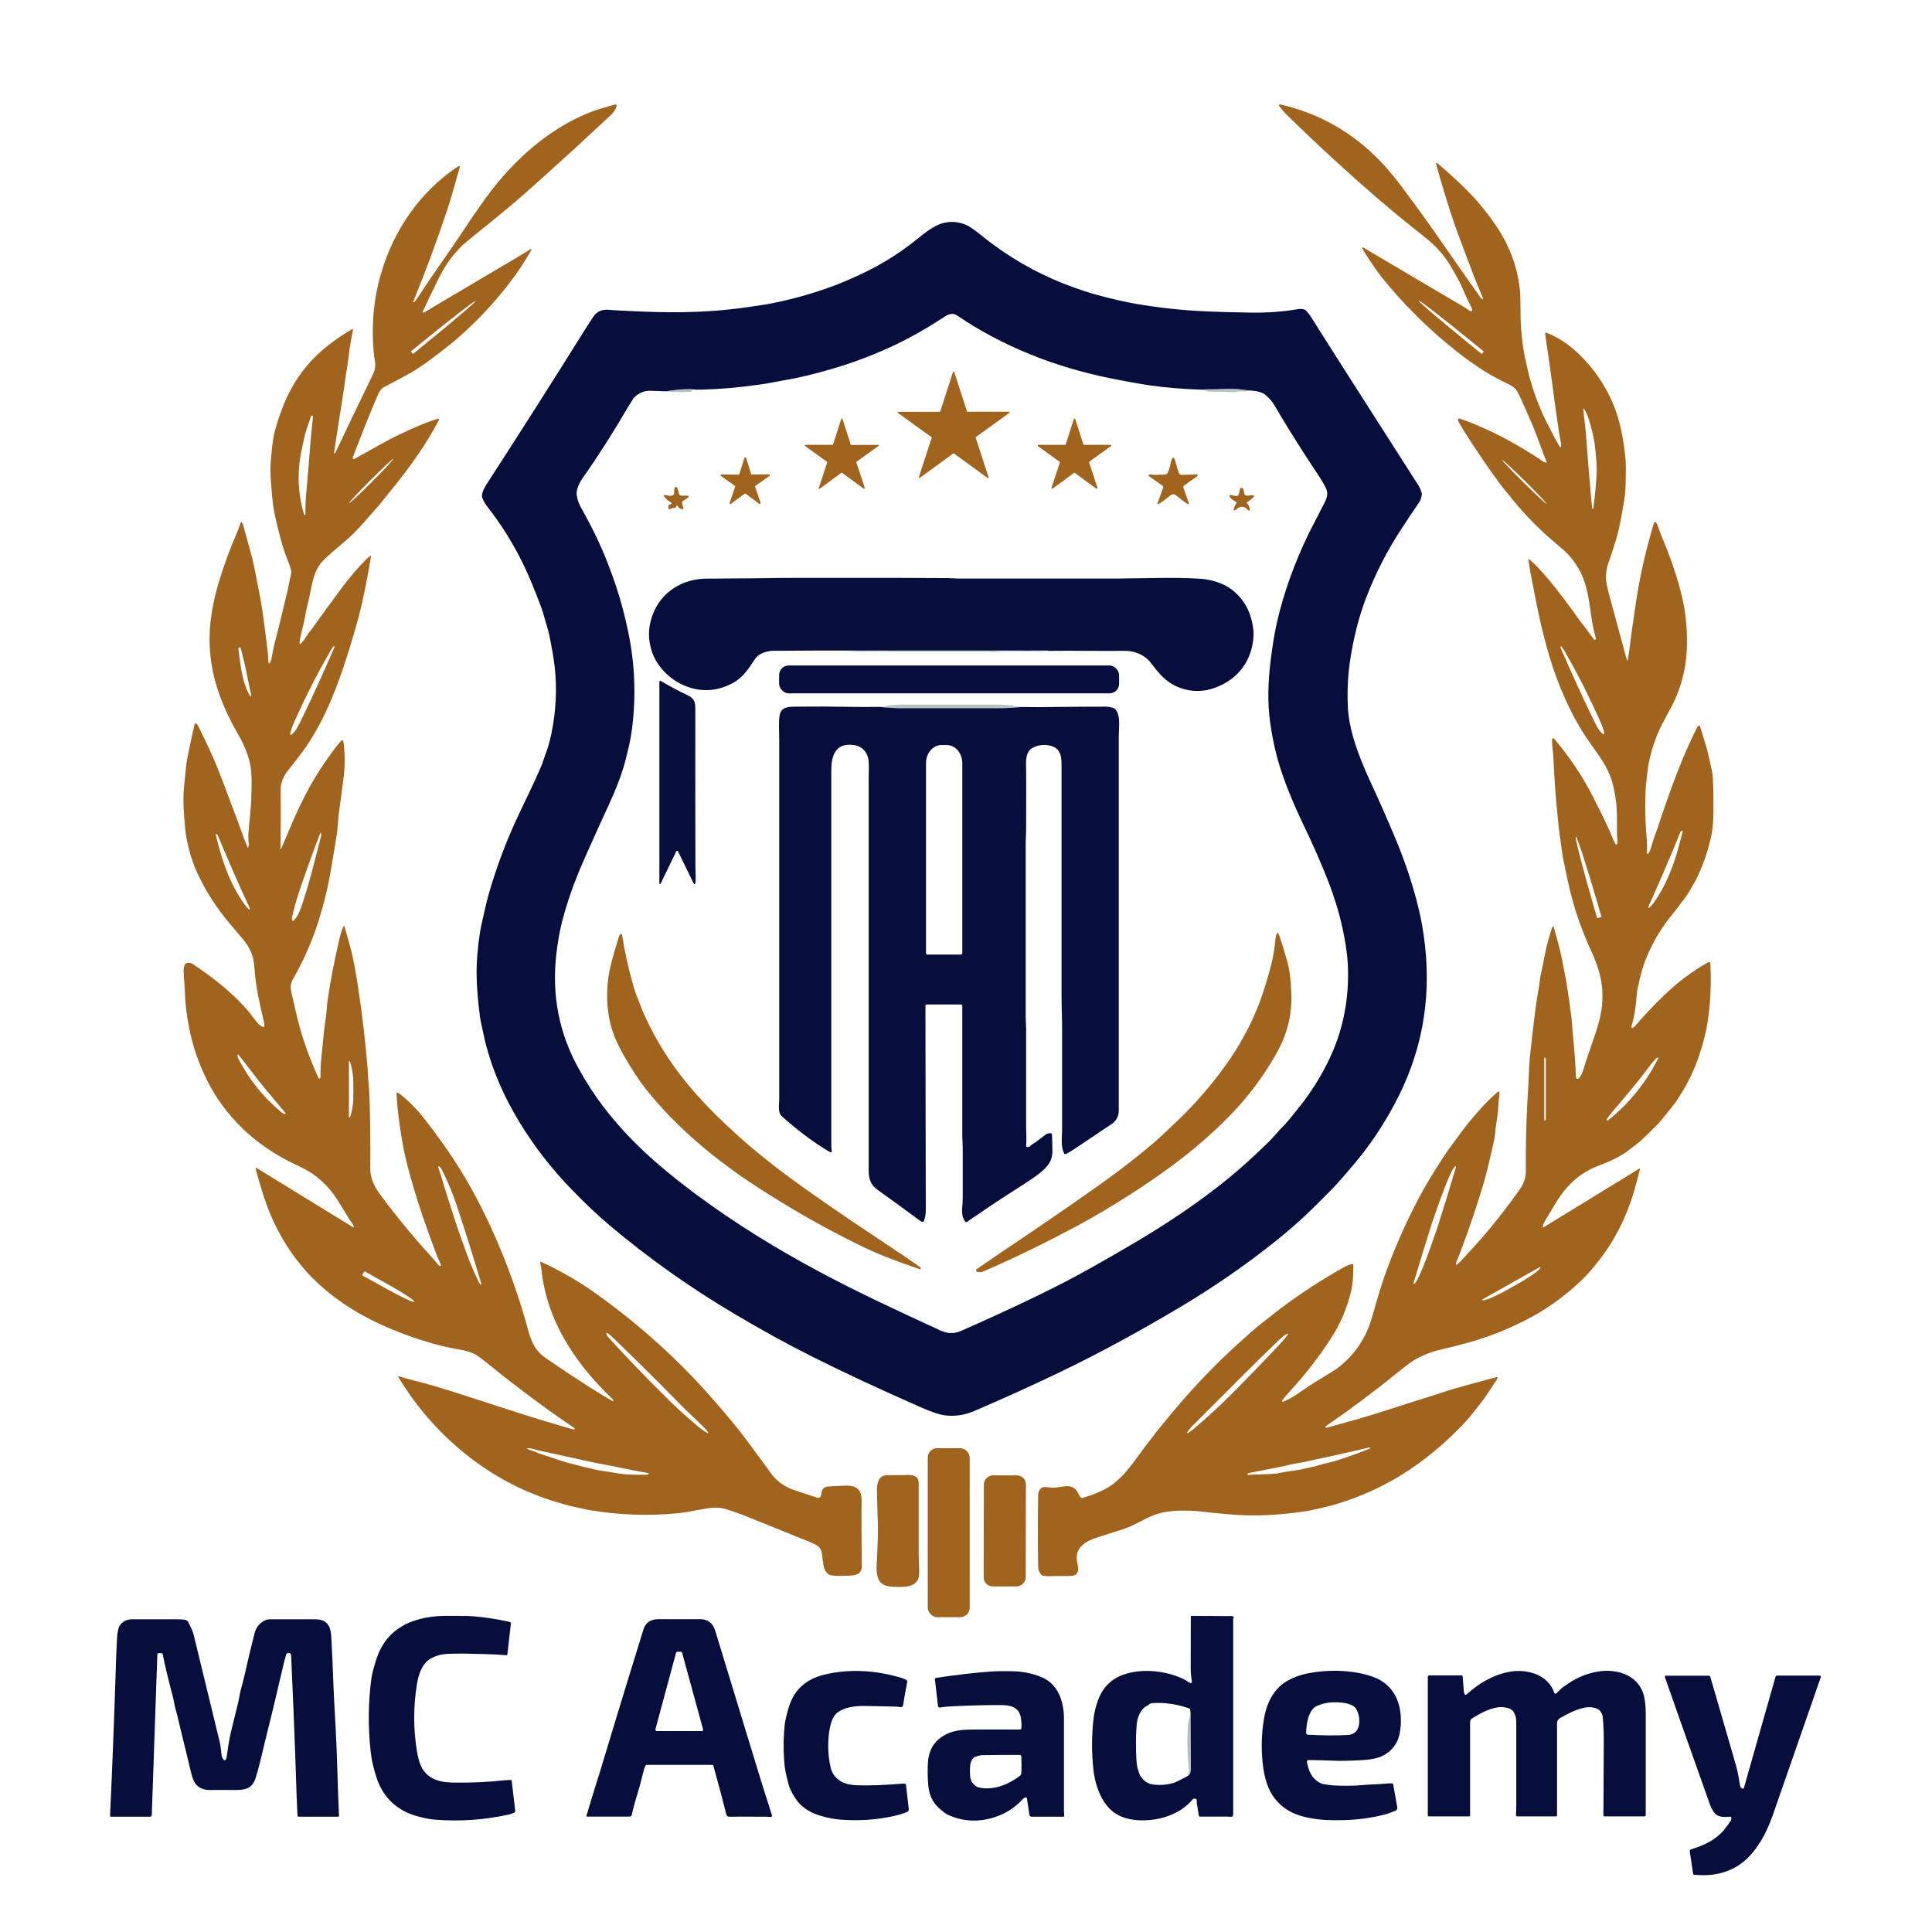 <?xml version="1.0" encoding="UTF-8"?>
<svg id="Layer_1" data-name="Layer 1" xmlns="http://www.w3.org/2000/svg" version="1.1" viewBox="0 0 1773 1773">
  <defs>
    <style>
      .cls-1 {
        fill: #0b2e38;
        fill-opacity: .3;
      }

      .cls-1, .cls-2, .cls-3 {
        stroke-width: 0px;
      }

      .cls-2 {
        fill: #a0641e;
      }

      .cls-3 {
        fill: #070e3c;
      }
    </style>
  </defs>
  <g>
    <path class="cls-2" d="M1337.4,1160.1l2.4-1.9c0,0,.2-.1.2-.2,9.8-10.9,19.3-20.8,27.6-31,8.8-10.8,16.6-20.9,23.6-30.6,5.1-7,9.2-12.5,9.1-21.9-.2-21.4.2-46.3,2-73.6.7-10.3.8-22.8,1.8-32,3.1-28.5,5.4-47.1,6.9-55.6,1-5.5,1.6-8.9,1.7-10.4.6-5,1.2-8.4,1.7-10.4,2-8.4,3.7-20.6,6.7-30.5,1.7-5.5,2.8-10.4,3.8-11.6.2-.2.6-.3.8,0,0,0,.2.2.2.3,1.2,4.7,2.5,9.4,3.8,14,3.1,10.8,3.8,16.3,6.5,29.8,1,5,1.9,10.2,2.7,15.8,2.2,15.1,3.4,24.3,3.6,27.8.2,3.4.8,10.6,1.9,21.8.8,8.3,1.4,17,1.7,26.2,0,1.3.1,2.2.3,2.9.2.8.9,1.3,1.7,1.1.3,0,.6-.2.8-.5,1.8-2,3.1-4.5,4-7.5,4.5-15.4,10.7-30.6,14.4-44.2,4.2-15.2,4.4-30.2.5-45-1.5-5.7-4.5-13.5-7.4-19.9-8-17.4-14.2-34.5-18.5-51.4-2-7.6-4.4-18.5-7.2-32.6-1.5-7.6-2.2-15.6-3.6-24.4-.2-1.1-.6-4.4-1.1-9.8-2.1-19.5-3.6-39.7-4.5-60.6-.2-4.2-1.5-11.7-1.1-15.8,0-.3,0-.5.1-.6.5-.4,1.2-.4,1.7.1,0,0,0,0,0,0,13.4,15.7,25,32.8,34.6,51.2,5,9.6,10.3,20.3,15.8,32.2,2,4.4,3.1,8.3,5.9,13.2.2.4.8.6,1.2.3.3-.1.4-.4.5-.7.3-3.1-.3-6.8-.3-9.8,0-10.8,0-18.2-.3-22.2-.3-7-1.6-14.7-3.7-23-2.9-11.2-8.4-19.9-16.4-31.1-5.7-7.9-10.5-15.1-14.3-21.6-13.1-22.4-22.8-47.4-29.7-72.3-6.3-22.8-9.4-39.5-14.5-66-1.1-5.5-1.4-9.1-2.5-14.6,0-.2,0-.4.3-.4,0,0,.2,0,.3,0,3.6,2.9,6.9,6.1,9.9,9.4,11.3,12.4,20.6,24.7,30.6,38.4,2.2,3,3.4,4.7,3.7,5.2,3.1,4.7,6,7.5,9.5,12.6,1.6,2.3,3.5,4.8,5.6,7.5.4.5.7.8.8.9.5.2,1.1,0,1.3-.5,0-.2,0-.4,0-.6-.6-2.6-1.2-4.9-1.7-7-2-8-2.7-15.9-4.4-26.5-1.7-10.4-4.4-21.7-9.7-30.6-4.3-7.2-9-13.1-14.4-17.6-9.7-8.3-15.7-13.5-17.9-15.6-8.4-7.9-16.3-16.1-23.7-24.6-3.9-4.5-7.3-9.3-11.2-13.7-1.2-1.4-2.7-3.3-4.5-5.7-11-14.9-21.4-30.1-31.1-45.4-3-4.7-5.4-8.6-7.1-11.7-.6-1.1-.8-1.9-.8-2.6,0-.6.6-1,1.2-.9,0,0,.1,0,.2,0,27.7,9.5,53,23.5,77.2,39.7.3.2.9.5,1.8.8.4.1.7,0,.8-.4,0-.2,0-.3,0-.5-3.5-8.2-7.8-21.6-12.5-32.8-5.2-12.3-9.7-22.4-13.6-30.4-1.5-3.1-3.9-5.5-7.2-7.1-7.4-3.8-15-7.3-22.9-12.3-9.2-5.8-18.4-12.3-27.5-19.6-25.4-20.2-48.2-42.9-68.3-68.1-5-6.2-10.5-15.1-13.6-19.6-1.4-2.1-2.6-4.2-3.4-6.1-.1-.3,0-.5.3-.7.1,0,.3,0,.4,0,.8.5,2.8,1.7,6,3.6,1.8,1.1,26.6,15.7,74.5,44,6.1,3.6,12.1,6.8,17.6,10.8.6.4,1.5.3,1.9-.3.3-.4.3-1,.1-1.4-3.1-6.2-6.5-13.5-10.1-21.8-1.2-2.9-4.3-8.5-9.1-16.7-5.9-10.1-13.2-18.6-21.9-25.6-12.3-9.9-27.9-22.2-42.2-34.5-30-25.8-58.4-51.9-85.3-78.2-3.8-3.7-6.6-6.9-8.5-9.7-.1-.2-.2-.4-.2-.6,0-.5.5-.8,1-.8,0,0,0,0,0,0,32.9,7.5,61.5,22.8,85.9,46.1,9.1,8.6,17.6,18.6,26.1,29.9,11.8,15.8,23.6,32,35.2,48.8,7.8,11.2,15.6,22.3,23.3,33.4,4.5,6.3,9.1,12.9,13.9,19.6.3.5.7.8,1,.9.3.1.6,0,.8-.3,0-.1,0-.3,0-.4-2.7-6.9-6.6-15.8-8.3-20.3-10.1-26.7-16-42.5-17.7-47.4-6.4-18.9-12.1-37.5-17.1-55.9,0-.2,0-.3,0-.4,0-.3.4-.5.7-.4,0,0,.1,0,.2.1,9.1,7.6,17.8,15.5,26.1,23.7,10.8,10.6,20.7,22.7,29.5,36,11.1,16.9,17.9,35.2,20.3,55,1.3,10.5.3,25.5,1.3,37.1.9,10.9,2,20.9,4.5,30.9,1.4,5.8,2.1,10.4,3.8,16,4.3,14.9,10,30,17.3,43.4,2.7,5,4.6,9.4,7.3,13.9.8,1.3,1.7,2.8,2.6,4.5.2.3.6.4.9.3.1,0,.3-.2.3-.4.4-1.2-1-7.9-1.9-13.1-1.2-7.6-3.7-25.4-7.4-53.3-1.3-9.4-3-21.4-5.2-36-.1-.7,0-1.3,0-1.8.1-.4.5-.6.9-.5,0,0,0,0,0,0,9.9,4.1,18.6,9.4,26.6,16.6,21.3,19.3,36.2,44.4,42.1,72.7,2.2,10.6,3.6,20.3,4.2,29,.2,2.3.2,8.4,0,18.2,0,6.5-.6,12.5-1.5,18.1-2.3,14.2-4.3,24.2-5.9,30.2-2.3,8.2-5.1,17.2-8.6,26.9-1.5,4.3-2.2,8.8-2.1,13.5,0,3.2.9,7.7,2.4,13.4,6,22.3,11.6,43,16.8,62.1,0,.2.3.3.4.2.1,0,.2-.1.3-.3.8-4.2,1.2-6.5,1.2-6.9,2-16.1,4.2-31.7,6.5-46.8,3.5-22.9,8.6-45.8,15.4-68.6.2-.8.6-2.7,1.2-3.9.3-.5.9-.7,1.4-.4.1,0,.2.2.3.3,2,2.8,3.1,7.9,4.8,11.8,8.8,20.7,15.3,39.9,19.4,57.8,3.1,13.4,4.5,27.8,4.2,43.3-.4,20.7-5.4,40-15.2,58-5,9.3-8,14.9-8.9,16.8-4.9,10.2-8.5,21.1-10.9,32.9-1.1,5.6-1.5,11.6-2.3,17.7-.3,2.1-.5,4.5-.6,7.1-.7,14.8-.4,28.6.7,41.3.6,6.1.7,11.5.5,16.7,0,.4.3.7.7.7.2,0,.4,0,.5-.3,1-1.3,1.8-2.9,2.3-4.7,1.5-5.3,3.4-11.1,5.8-17.3,1-2.7,1.8-5.9,2.7-8.4,3-8.8,6.6-19,10.7-30.5,7-19.4,14.6-37.3,22.8-53.7.5-1.1,1.1-1.9,1.5-2.4.4-.4,1.1-.4,1.5,0,.1.1.2.3.3.5,1.1,3.7,2.8,9.3,5.1,16.6,2.4,7.8,3.8,15.6,5.6,23.3.5,2,.8,4.5,1,7.5.5,10.1.7,21.9.4,35.3-.1,6.8-.8,12.9-2,18.3-3.1,13.9-7.7,27.1-13.8,39.4-.5.9-2.2,3.9-5.1,9-2.1,3.6-4,6.5-5.6,8.5-3.2,4-6,8.3-10.5,13.7-14.8,17.9-26.6,39.9-31.1,62.9-.7,3.3-1.9,7.6-2.2,11.8-.6,9.5-2,19.8-4.9,29.2-.1.4,0,.8.5,1,.2,0,.5,0,.7,0l1.5-1c.1,0,.3-.2.4-.3,7.9-9.3,16.8-18.8,26.7-28.4,8.4-8.1,17.1-15.3,26.2-21.5,5.4-3.7,10.3-6.7,14.9-9.1.5-.3,1.2,0,1.5.5,0,.1.1.3.1.5,1,18.3.2,36.5-2.6,54.4-1.3,8.6-3.9,18.8-7.8,30.7-4.5,13.6-11.5,27.6-21.1,41.9-1.4,2-6.1,8-14.3,18-1.2,1.5-6.2,6.5-15,15.1-5.3,5.1-9.8,8.1-15.8,12.7-5.8,4.4-15.5,9.1-25.3,12.7-13,4.8-23.8,12.7-32.4,23.6-7.2,9.2-12.5,19.3-18.6,29.4-.2.4-.5,1.5-.9,3.4,0,.2,0,.4.3.5,0,0,.2,0,.3,0l88.3-54.1c.1,0,.3,0,.4.1,0,0,0,.1,0,.2-1.7,6.9-3.3,12.9-4.8,18.1-5.1,18.3-12.5,35.2-22.1,50.7-3.7,5.9-8.5,12.7-14.6,20.1-5.3,6.6-11,12.6-17.1,18-12.8,11.4-25.9,20.8-39.1,28.1-19.8,10.9-40.5,19.3-61.9,25.1-5,1.4-13.4,3.5-25.2,6.3-6.2,1.5-12.6,3.9-19.4,7.4-3.6,1.8-9.2,5.8-16.8,12-21,17.1-43.4,33.9-67.4,50.5-.4.2-.4.8,0,1.2,0,0,.1.1.2.2,0,0,.1,0,.2,0,0,0,.2,0,.2,0,8.4-2.3,18.7-5.2,30.8-8.6,14.9-4.2,40.6-12.9,64.3-20.2,7.5-2.3,14.6-4.9,22.9-7.3,12.4-3.5,25.3-7,38.6-10.5.2,0,.4,0,.5.3,0,0,0,.1,0,.2-.1.7-.4,1.4-.9,2.1-6.9,10.7-11.7,17.7-14.4,21.1-4.9,6.1-9.9,12.8-14.2,17.4-12.1,13-24.5,24.2-38.3,34.7-23.7,18.1-50.1,31.6-79.1,40.5-4.8,1.5-9,2.6-12.8,3.4-5.5,1.1-10.8,2.7-17.2,3.6-19.5,2.9-37.6,4.1-54.4,3.6-10.2-.3-24-1.5-41.4-3.5-3.2-.4-6.3-.6-9.3-.7-10.9-.3-21.2,0-31.4,3.3-3.1,1-6.9,2.7-11.3,5-7.8,4-12.7,6.6-19.4,8.8-2.5.8-10.5,3.3-23.9,7.6-9.6,3-20,9.2-18.1,21,1,5.9,2.7,9.8-1.3,13.1-.9.7-3,1.1-6.3,1.1-6.1,0-12.5,0-19.2.2-1.8,0-3.4-.2-4.9-.6-.3,0-.6-.3-.8-.5-2-2.1-3.1-4.7-3.1-7.8-.3-21.7-.3-43.5,0-65.5,0-2.7,1.1-5,3.3-6.8.3-.2.6-.4,1-.4,3-.5,6.5.3,9.1.4,4.1,0,8.3-1.1,12.2-1.4,4.5-.3,9,1.6,10.8,5.8,0,0,.7,1.3,2.1,3.9.4.8,1.4,1.2,2.3,1,10.8-3,22.8-7.9,30.9-15,8.8-7.6,14.5-15.8,22.1-26.1,3.9-5.4,6.5-8.8,7.8-10.4,4-4.8,6.6-9,10.6-13.6,1.3-1.5,4.7-5.7,10.3-12.5,2.4-2.9,5.9-7,10.5-12.3,15.4-17.6,31.5-34.2,48.3-49.5,4.7-4.3,9.5-8.6,14.2-12.8,4.4-3.9,8.4-7.1,11.8-9.7,4.5-3.3,9.7-7.8,16.1-12.6,18.4-13.7,37.7-26.2,57.8-37.5,2.4-1.3,4.9-2.2,7.5-2.5.3,0,.6.2.6.5,0,0,0,0,0,0,0,8.2-.2,16.8-2.3,25.3-3.7,15-9.6,28.9-17.7,41.5-11.1,17.3-23.9,33.8-38.4,49.6-3.1,3.4-5.4,6.1-7,8.3-.2.3-.2.7.1.9,0,0,.2.1.3.1,1.2.2,4-1.5,6.8-2.9,5.3-2.8,8.4-5.3,16.6-10.8,3.5-2.3,7.3-4.8,11.6-7.3,8.6-5.2,14.3-8.8,17-10.9,14.1-11.3,23.9-25.6,29.3-42.9,1.2-3.8,3-10.1,5.5-18.8,5.3-18.5,12.3-37.6,20.6-56.5,11.2-25.7,23.4-48.6,36.5-68.5,4.3-6.6,6.4-10.1,9.9-14.8,9.5-13,15.4-20.8,17.6-23.4,8.2-9.7,16.5-19.4,26-27.3.4-.4.7-.6.7-.6.5,0,.9.3,1,.8,0,0,0,0,0,0,.2,2.4-.7,5.8-.8,8.4-.3,7.4-1.1,14.3-2.2,20.8-.9,4.9-.9,10.3-1.9,14.7-4,18.1-7.2,31.2-9.5,39.1-5.8,19.5-12.5,39.6-20.2,60.2-1.3,3.6-2.3,6-2.7,7-1.6,3.6-2.6,6.3-2.8,7.9,0,.1,0,.3.2.3,0,0,.1,0,.2,0ZM1359.9,324.8l1.7-2.1s0-.1,0-.2l-12.3-10c-25.6-20.8-46.7-37.2-47.2-36.6,0,0,0,0,0,0h-.1c-.5.8,19.9,18.1,45.4,38.9l12.3,10s.1,0,.2,0c0,0,0,0,0,0ZM1453.4,375.1c0,0-.3-.1-.4,0,0,0,0,.1,0,.2.6,8,1.9,15.7,2.4,22.7,1.9,24.9,3.4,43.8,4.6,56.7.4,4.8.8,8.7,1.1,11.6,0,.3.2.5.5.6s.5-.2.6-.5c1.4-9.9,2.4-20.3,3-31.1.4-7-.3-16.6-1.9-28.8-.4-2.8-1.1-6.2-2.1-10.4-1.8-6.9-3.8-14.8-7-20.1-.2-.3-.4-.6-.7-.9ZM1378.5,422c-.4.4,8.5,9.7,19.7,20.8,11.3,11.1,20.7,19.9,21,19.5.4-.4-8.5-9.7-19.7-20.8,0,0,0,0,0,0-11.3-11.1-20.7-19.9-21-19.5ZM1432,593.7c.2.9.5,1.7.8,2.3,10.6,24.2,19.6,44,27.1,59.4,3.6,7.4,6.9,15.3,11.4,18.4.2.2.5,0,.7-.1,0,0,0,0,0-.1.7-2.1-2.3-8.8-3.3-11.2-10.3-23.1-21.2-44.7-32.8-64.7-1.2-2.1-2.2-3.6-3.1-4.4-.2-.2-.4-.2-.6,0-.1.1-.1.3-.1.4ZM1543.4,762.5c-.5,0-1,.3-1.2.8-9.7,23.9-19.5,46.8-29.4,68.6,0,.2-.1.4,0,.6v.4c0,.2.3.4.5.3,0,0,.2,0,.2-.1,2-1.9,3.9-4.2,5.7-6.9,8.6-12.7,14.5-26.6,19.1-41.4,1.4-4.6,3.4-11.8,5.9-21.8,0-.2,0-.4-.3-.5,0,0,0,0,0,0h-.2ZM1465.9,842.6l3.5-1c.2,0,.2-.2.2-.4l-3.5-12.1c-10-34.3-18.9-61.8-20-61.5,0,0,0,0,0,0-1.1.3,6.1,28.4,16,62.6l3.5,12.1c0,.2.2.2.4.2ZM1418.6,971.3c0-.4-.3-.7-.7-.7h0c-.4,0-.7.3-.7.7v56.3c0,.4.3.7.7.7h0c.4,0,.7-.3.7-.7v-56.3ZM1497.6,999c-5.7,7-11.6,14-17.6,20.9-1.9,2.2-3.3,4.4-5.1,6.6-.2.3-.4.8-.3,1.5,0,.2.2.4.4.4,0,0,.2,0,.3,0,9.5-7.4,18-15.7,26.4-26.1,8.4-10.4,14.7-20.4,20.1-31.2,0-.2,0-.5-.2-.6,0,0-.2,0-.2,0-.7.1-1.1.3-1.4.6-1.8,2.2-3.7,4-5.4,6.3-5.5,7.4-11.2,14.6-16.9,21.6ZM1313.9,1123.3c-5.2,16.2-10.8,34.3-16.7,54.2,0,.3,0,.6.4.7.2,0,.4,0,.6-.2,1.1-1.2,2-2.6,2.9-4.3,7-14.6,12.7-32.1,18.4-48.3,0,0,0-.2,0-.2,5.2-16.2,10.8-34.3,16.7-54.2,0-.3,0-.6-.4-.7-.2,0-.4,0-.6.2-1.1,1.2-2,2.6-2.9,4.3-7,14.6-12.7,32-18.4,48.3,0,0,0,.2,0,.2ZM1413.3,1162.7l-53.1,29.9c0,0-.1.2,0,.2v.2c.9,1.5,11.4-2.8,23.4-9.6,0,0,0,0,0,0l9.8-5.5c12-6.8,21.1-13.5,20.3-15,0,0,0,0,0,0v-.2c-.2,0-.3-.1-.4,0h0ZM1089.7,1315.1l.6-.2c.2,0,.4-.1.5-.2,2.6-1.8,4.1-2.9,4.5-3.3,12.1-10.1,24.1-21.2,35.9-33.1,17.3-17.4,32.2-32.8,44.8-46.4,2-2.1,4-4.9,6-7.3.1-.2,0-.4,0-.5,0,0-.2,0-.3,0-2.9.5-7,4.7-10.8,8.4-9.5,9-19.4,18.8-29.8,29.2-16.3,16.4-32,32.1-47,47-1.7,1.7-3.3,3.7-4.8,6,0,.1,0,.3,0,.4,0,0,.2,0,.3,0ZM1144.9,1352.9c-.1.2-.1.5,0,.6,0,0,.2,0,.3,0,7.3-.3,14.1-.6,20.4-.8,3.6-.1,7-.5,9.9-1.2,6.8-1.5,13.7-1.8,20.2-3.4,0,0,3.5-.8,10.2-2.3,4.1-.9,8.7-2.5,12.9-3.4,7.5-1.6,20.3-5.9,38.2-13,.3-.1.5-.5.4-.8h0c0-.2-.3-.4-.5-.3-19.7,4.6-39.9,9.1-60.7,13.5-4.9,1.1-8.8,1.3-13,2.5-2,.6-5.2,1.3-9.7,2.1-11.5,2.2-20.6,4-27.4,5.4-.6.1-1.1.4-1.4.9h0Z"/>
    <path class="cls-2" d="M257,778.5c-.1,0-.1.2,0,.3.1.2.3.4.6.4.2,0,.3,0,.4-.2.9-2,3.2-7.5,7-16.5,9-21.5,19.2-42.7,32-61.2,5.9-8.5,10.3-15,16.2-21.7.4-.4,1-.5,1.4,0,0,0,.1.1.2.2.3.5.5,1.2.6,2.2,1.3,11.2,1.2,22.1-.2,32.8-1.7,13.3-3,22.5-3.7,27.5-1.3,8.9-1.5,17.9-2.7,25.3-3.1,19.1-5.2,31.4-6.2,36.8-2.5,13.4-5.9,27-10.2,40.6-5.9,18.6-13.7,36.4-23.5,53.5-1,1.7-1.7,3.6-2,5.7-.3,1.6-.1,3.6.4,6,2.1,9.3,4,17.6,5.8,25,4.4,17.6,10.6,35.3,18.7,53,.4.9.6,1.3.6,1.3.4.4,1.1.3,1.4,0,.2-.2.3-.4.3-.7,0-3.1,0-7.2.3-12.3,0-.8,1-11,3-30.6.8-7.4,2.2-13.8,2.5-20.7,0-1.8.4-4.6.9-8.3,2.5-16.9,5.9-34.7,10.3-53.5,1.3-5.7,2.5-9.6,3.4-11.8.3-.8.7-1.4,1.1-1.7.1-.1.3-.1.5,0,0,0,0,0,0,.1,4,13.9,6.4,22.8,7.2,26.7,2,9,3.9,19.3,5.6,31,3.7,24.6,6.6,49.4,8.6,74.5.3,4.1.3,7.2.6,10,.5,4.4.9,11.2,1.2,20.5.5,19.2.7,39,.5,59.5,0,10.2,4.2,17.5,10.8,26.3,14.8,19.8,30.4,38.7,47,56.7,2.1,2.3,3.5,4.5,5.5,6.4.4.4,1,.4,1.3,0,.3-.3.4-.7.2-1.1-2.1-4.7-3.7-8.3-4.6-10.7-8.8-23.6-15.4-42.8-19.8-57.7-4.7-15.9-7.9-28.3-9.7-37.3-1.3-6.8-2.6-14.6-3.9-23.6-1.4-10.3-2.3-19.6-2.7-27.8,0-.4.3-.7.7-.7.1,0,.2,0,.3,0,1,.5,1.9,1.1,2.8,1.8,7.5,6,14.1,12.6,19.8,19.7,13.3,16.8,25,33.3,35,49.4,10.2,16.5,19.6,34.3,28.4,53.5,14.3,31.4,25.9,63.7,34.7,96.8.5,1.8,1.4,4.3,2.9,7.6,2.6,6,6.6,10.9,12.1,14.6,17.7,12.2,34.7,23.4,50.9,33.4,1.2.7,2.9,1.8,5.3,3.1,3,1.7,4.8,2.8,5.5,3.2.2.1.5,0,.6-.1,0-.1,0-.3,0-.5-.5-.9-1-1.6-1.6-2.1-33.6-32.2-59.8-71.4-64.5-118.8-.2-2.1-1-3.9-1-6,0-.2.1-.3.3-.4,0,0,.1,0,.2,0,18.4,8.4,35.9,18.5,52.6,30.6,37.3,26.9,70.6,56.7,100,89.5,15.4,17.2,27.9,32.3,37.6,45.4,11.5,15.5,18.1,24.5,19.9,27.1,5.2,7.7,12.1,13.1,20.9,16.4,3.6,1.3,11.1,3.8,22.4,7.4,2,.6,3.3,0,3.7-1.9,1-4.8,1-7.5,6.5-8.2,1.3-.2,6.2-.4,14.6-.8,10.2-.5,16.3,2.2,16.2,13.6-.2,13.6-.1,33.9.2,60.9,0,1.6-.5,3.2-1.6,4.8-1.9,2.8-7.2,3.2-10.5,3.3-7.5.3-12.3.5-17.1-.6-.3,0-.7-.2-1-.4-2.6-1.9-4.2-4.4-4.8-7.7-.6-3.3-1.2-7.3-1.7-12-.6-5.6-5.4-7.9-10.3-9.9-36-14.6-57.2-23.2-63.7-25.7-3-1.2-8-2.8-12.2-4.2-9.5-3.3-16-1.8-27.3.2-6.3,1.1-12.1,2.4-18.5,3-27.1,2.6-54,1.7-80.8-2.8-6-1-11.2-2.6-17-3.6-.3,0-2.5-.6-6.7-1.8-34.8-9.5-65.9-25.7-93.4-48.5-23.6-19.6-43.2-42.4-58.8-68.4-.1-.2,0-.5.2-.6.1,0,.2,0,.4,0,7.3,2.4,15.7,4.3,22.3,6.1,13.5,3.7,26.9,7.8,40.4,12.3,1.1.4,15.8,5.1,44.2,14.3,18.9,6.1,36.5,11.4,52.8,16,.5.2.9.2,1.2,0,.3-.1.5-.5.4-.8,0-.1-.1-.2-.2-.3-13.3-9-26.4-18.3-39.3-27.9-1.3-.9-7.9-6-19.9-15.1-9.9-7.5-20.1-16.4-29-22.9-5-3.6-12-5.4-19.5-6.6-8.8-1.5-18.6-3.9-29.3-7.2-18.5-5.7-35.3-12.4-50.4-20.1-23.5-12-46-28.5-62.8-48.7-15.6-18.9-27.3-40.4-35.1-64.6-2.4-7.4-4.8-15.7-7.3-24.8,0-.4.1-.7.5-.8.2,0,.4,0,.5,0l88.2,54.2c.3.2.7,0,.9-.2.1-.2.1-.4,0-.6-1.1-2.4-2.8-4.2-4.1-6.4-5.1-8.4-8.7-14.3-10.8-17.6-8.4-13.2-19.5-23.5-33.5-30.1-3-1.4-6.4-3.1-10.2-5-32.4-16.2-59.3-41.6-75.6-73.9-6.9-13.6-12-27.6-15.4-42-2.2-9.3-4.7-23.4-5.2-35.9-.3-6.8-.8-14-1.3-21.5-.3-3.2.1-5.8,1.1-7.9.1-.3.4-.6.7-.7,2.1-1.2,4.4-1,6.7.5,18,12,34.6,25,49,41,3.5,3.9,6.8,8.9,9.8,12.5,1.6,2,3.5,3.4,5.7,4.2.4.2.9,0,1-.4,0,0,0-.2,0-.2,0-1.4-.1-2.9-.5-4.6-4.4-18.7-7.1-31.1-8.3-45.7-.5-6.2-1-10.4-1.7-12.8-1.6-5.7-4.3-11-8.3-15.9-.1-.1-4.5-5.3-13.1-15.5-11.9-14.1-21.7-29.3-29.3-45.6-5-10.6-8.6-22.7-10.9-36.4-.3-1.9-.9-7.9-1.6-18-.7-9.6-.8-17.9,0-24.8.8-8,1.2-12.5,1.3-13.7.3-4.3.9-8.8,1.8-13.6,2.6-13,4.8-23.3,6.7-30.9.1-.5.6-.8,1.1-.7.1,0,.2,0,.3.2.6.5,1.3,1.3,1.9,2.6,8.9,17.7,16.1,33.6,21.4,47.8,2.7,7.2,4.2,11.3,4.7,12.5,2.3,6.4,4.7,12.8,7.2,19.1,2.1,5.5,4.1,10.9,5.9,16,2.1,6,4.1,11.3,6.1,15.9,0,.1.2.2.3.1,0,0,0,0,.1-.1.4-1.1.6-2,.6-2.8-.2-4-.6-7.1-.3-11,.8-10.8,2.3-20.8,2.6-30.7.4-11.1.4-19.2,0-24.3-.7-11.1-5.2-23.3-11.8-34.6-6.6-11.3-12.5-23.5-17-35.7-7.4-20-10.5-40.3-9.2-60.9.9-14.3,4-29.7,8.6-44.8,4.8-15.6,10.2-30.3,16.2-44,1.4-3.1,2.6-7.3,3.7-9.7.1-.2.4-.3.7-.2,0,0,.2.1.2.2.5.9,1,2,1.3,3.1,5.6,19.8,8.9,32.1,9.8,37,3.4,17.5,6.4,30.8,8.4,45.8,2,14.8,3.4,26.1,4.3,33.9.4,3.1,0,6.1.7,9.2,0,.3.4.5.7.4.2,0,.3-.1.4-.3,1-1.8,1.6-3.7,1.9-5.5.6-4.2,1.6-9.1,3.1-14.8,3.9-14.6,7.6-31.3,10.8-44,1.2-4.7,2.2-10.9,3.6-17,.3-1.4.3-2.8,0-4.1-.6-2.5-1.4-5.1-2.6-7.9-2.5-6.1-4.5-12.1-6.1-17.8-3.7-13.6-6.3-24.7-7.6-33.1-.5-3.2-1.2-10.7-2.1-22.5-.5-6.8-.5-12.9-.1-18.5.8-9.6,1.6-17,2.5-22,1.1-6.2,3.6-14.4,7.4-24.8,5.3-14.7,12.8-27.9,22.3-39.6,11.7-14.3,26.5-25.4,42.6-34.8.3-.2.6,0,.7.2,0,.1,0,.3,0,.4-1.7,8-3,15.6-3.8,22.9-1.2,10.3-2.9,18-4.1,28.1-.2,1.6-.7,5.3-1.7,11.2-2,12.8-4,25.7-6,38.6-.6,4.2-1.2,8.1-1.7,11.5,0,.4,0,.8,0,1,0,.2.4.4.6.3.1,0,.2-.1.2-.2,9.7-20.5,21.3-44.8,34.9-72.7,1.8-3.7,2.4-7.6,1.7-11.7-.5-2.7-.7-4.1-.7-4.2-2.9-26.6-.8-52.1,6.3-76.4,11.6-39.9,35.8-75.1,70.5-98.2.4-.3.8-.4,1.2-.4.3,0,.6.3.6.6,0,0,0,.1,0,.2-3.3,11.5-7.2,26.1-11.6,39.5-9.6,28.9-20,56.9-31.2,84.2,0,.2,0,.4.2.5,0,0,0,0,.1,0,.3,0,.7-.2,1-.5.5-.5,1.6-2,3.3-4.5,7.8-11.9,18-26.8,30.5-44.7,1.6-2.2,8.1-11.9,19.5-29,2.2-3.2,5.9-8.5,11.1-15.8,4-5.6,8-10.7,11.8-15.3,22.3-26.8,49.5-49.8,81.7-63.3,4.2-1.8,8.5-3.3,12.8-4.6,7-2.1,11.4-3.3,13.2-3.8.6-.2,1.3.2,1.5.8,0,.2,0,.4,0,.6-.9,3.1-2.6,5.7-5,8-13,12-24,22.3-33.2,30.8-1.7,1.5-13.4,12.1-35.2,31.8-6.7,6.1-13.7,12.2-20.9,18.4-4.4,3.8-9.4,7.7-15,12.4-10.5,8.9-20.7,16.4-31.4,25.7-2.2,1.9-4.8,4.7-7.9,8.3-5.8,6.8-11,15-15.6,24.6-6.7,13.7-11.3,23.2-13.8,28.8-.1.3,0,.6.2.7,0,0,.2,0,.3,0,.5,0,1-.2,1.6-.5,3-1.8,5.5-3.3,7.6-4.6,26.5-15.7,50.2-29.7,71-42,5.4-3.2,11.5-6.8,18.2-11,.3-.2.6-.2.8,0,.2.1.3.3.1.6-5.9,10.5-12.8,20.9-20.6,31-13.8,17.9-29.2,34.3-46.2,49.2-2.8,2.4-4.8,4.2-6.1,5.2-14.2,11.5-25.6,19.9-34,25.1-4.9,3-14.4,8.2-28.5,15.5-2.1,1.1-4,3.5-5.6,7.2-7.4,17.3-15,36.4-23,57.4-.2.5,0,1.1.6,1.3.3.1.6,0,.8,0,10.2-5.7,16.1-8.9,17.6-9.8,15.7-9.1,31.7-16.8,48-23.3,3.8-1.5,7.6-2.8,11.5-3.9.3,0,.7.1.8.4,0,.2,0,.3,0,.4-5.3,10.3-11.5,20.6-18.5,30.9-8.6,12.6-17.7,24.6-27.3,36.1-2,2.4-4.5,5.5-7.4,9.2-3.3,4.2-7.2,8.3-11.1,12.8-8.4,9.9-15.7,17.4-21.8,22.5-7,5.8-13.2,11.2-18.6,16.2-12.3,11.4-11.6,25.9-16.5,44.1-.7,2.4-1.2,5-1.6,7.9-1.1,6.7-3.9,16.2-4.9,21.7-.3,1.7-.4,3.1-.4,4.1,0,.3.3.5.6.5.1,0,.3,0,.4-.2l3.3-3.7c.1-.1.2-.3.3-.5,1.8-3.3,4.7-6.6,6.6-9.3,7.9-11.1,16.8-23.3,26.5-36.4,8-10.8,15.9-20.1,23.8-27.9.9-.9,2.1-1.9,3.4-2.9.2-.2.5-.1.7,0,0,0,.1.2,0,.4-3.1,18.8-7,39.6-12.2,58.7-4.6,16.5-9.1,31.4-13.7,44.8-4.4,12.9-8.7,24-12.9,33.4-6.8,15.3-14.5,29.1-23.2,41.3-2.2,3.1-6.8,9-13.8,17.9-2.4,3-4,5.6-4.9,7.8-1.5,3.6-2.2,6.6-2.2,8.9.1,18.4.1,36.8-.1,55.2ZM377.2,322.7l1.6,2c0,0,.2.1.3,0,0,0,0,0,0,0l12.8-10.4c25-20.3,44.9-37.4,44.5-38.1h0c-.6-.6-21.3,15.4-46.4,35.8l-12.8,10.4c0,0-.1.2,0,.3,0,0,0,0,0,0ZM280.3,472.2c0,0,0-.2,0-.4-.2-6.9.2-14.9,1.2-24,.4-4,1-11.3,1.8-21.7,1.1-15.2,2.4-29.8,3.9-43.8,0-.5-.3-.9-.8-1-.2,0-.4,0-.6.1-.2.1-.3.4-.5.9-2.1,6.6-4.4,11.9-5.8,18.2-2,9.1-3,13.9-3.1,14.4-3.8,19.3-2.9,38.3,2.5,57,.1.4.6.7,1,.5.1,0,.3-.1.4-.2ZM361,421.1c-.4-.4-9.8,8.4-21,19.6-11.2,11.2-20,20.6-19.6,21,.4.4,9.8-8.4,21-19.6s20-20.6,19.6-21ZM307,593.3c0-.2,0-.5-.3-.5-.1,0-.3,0-.4.1-.8.8-1.9,2.3-3.1,4.5-11.8,20.3-22.9,42.1-33.3,65.5-1,2.4-4.1,9.2-3.4,11.3,0,.3.4.4.6.3,0,0,0,0,.1,0,4.6-3.2,7.9-11.1,11.6-18.7,7.6-15.6,16.7-35.6,27.4-60.1.3-.6.5-1.4.8-2.3ZM230.4,638.6c.2-.4.2-.7.1-1.1-1-3.9-2.4-10.8-4.3-20.4-1.8-9-3.4-14.6-5.3-22.3-.1-.5-.6-.8-1.1-.7,0,0-.1,0-.2,0h0c-.6.3-.9.9-.8,1.5,1.9,14.1,3.1,30.2,10.6,43,.2.3.5.4.8.2,0,0,.2-.1.2-.2ZM294.8,764.9c0-.2-.2-.4-.5-.4-.1,0-.3.1-.3.2-.8,1.7-1.3,2.6-1.3,2.9-7.4,19.6-13.7,37.2-18.9,52.9-2.3,7.1-4.3,14.2-5.8,21.2-.3,1.4,0,2.5.6,3.3.2.2.5.3.7,0,0,0,0,0,0,0,5.1-4.7,7.4-13.3,9.6-20.1,2.6-7.8,4.6-14.7,6.2-20.8,3.8-14.5,6.9-26.5,9.4-36.1.3-1.1.4-2.2.2-3.3ZM198.5,765.5h-.2c-.2,0-.4.2-.4.4,0,0,0,0,0,0,2.5,9.8,4.5,17,5.9,21.5,4.7,14.5,10.6,28.1,19.2,40.6,1.8,2.6,3.6,4.8,5.6,6.7.2.1.4.1.5,0,0,0,0-.1.1-.2v-.4c0-.2,0-.4,0-.6-9.9-21.3-19.7-43.8-29.5-67.2-.2-.5-.7-.8-1.2-.8ZM236,998.2c6.4,8,13.9,15.5,22.4,22.7,1,.8,2,1.3,3.1,1.5.3,0,.5-.2.5-.4,0-.1,0-.3,0-.4-7.7-9.7-15.1-17.9-22-26.5-6.9-8.6-13.3-17.5-21.2-27.2-.2-.2-.5-.2-.7,0,0,0-.2.2-.2.3,0,1.1.2,2.2.8,3.3,5.1,9.8,10.9,18.8,17.4,26.7ZM324.2,1003c.3-.2.3-.6.1-1.2v-1.5s-.1-4.2-.1-4.2c.2-7.6-.8-14.9-3-21.8,0-.3-.4-.4-.6-.4-.2,0-.4.3-.4.5v50.4c0,.3.2.6.5.6.3,0,.5-.2.6-.4,2.3-7,3.2-14.3,2.9-22ZM440.5,1178.5c.2.3.6.3.9,0,.2-.2.3-.4.2-.7-7.2-24.3-14.6-48-22.2-70.8-3.9-11.7-8.5-22.8-13.8-33.4-.7-1.3-1.5-2.4-2.4-3.1-.3-.2-.7-.2-.9.1-.1.2-.2.4-.1.6,3.1,9,6.3,21,10.1,32.3.3,1,1.7,5.1,3.9,12.2,3.4,10.6,7.6,22.6,12.6,36.2,3.7,9.9,7.7,18.8,11.1,25.6.2.3.4.6.6.9ZM334.1,1167.1l-1.6,2.8c-.1.2,0,.5.2.6,0,0,0,0,0,0l21.5,12c13.8,7.7,25.4,13.1,26,12.1h0c.6-1-10.1-8.1-23.9-15.8,0,0,0,0,0,0l-21.5-12c-.2-.1-.5,0-.6.2,0,0,0,0,0,0ZM649.8,1314.5c-.2-.5-.6-1.2-1.2-1.8-2.4-2.7-6.5-6.7-12.3-12.2-5.4-5.1-10.3-9.9-14.7-14.4-16.8-17.2-36.1-36.3-57.8-57.3-2.1-2-4.2-3.8-6.3-5.5-.3-.2-.7-.2-1,.1-.1.2-.2.4-.1.6.3,1,.8,2,1.5,2.8,15.1,16.7,33,35.4,53.8,56,8.2,8.2,17,16.2,26.2,24,3.5,3,7.2,5.8,11.1,8.3.2.2.6.1.7-.1.1-.1.1-.3,0-.5ZM483.6,1329.4c1.8,1.1,3.8,1.8,6,2.3,1.3.3,3,1.4,4.4,1.9,8.4,2.8,15.7,5.2,22.1,7.3,6.1,2,11.3,2.9,18,4.9,3.9,1.2,8.1,1.6,12,2.8,1.7.5,4.8,1,9.1,1.6,7,.9,15.3,2.8,22.7,3,7.4.2,12.4.3,14.9.2,1.1,0,1.9-.3,2.5-.8.2-.2.2-.5,0-.6,0,0-.2-.1-.3-.2-7.6-1.2-19.1-3.4-34.6-6.7-3-.6-6.1-1.2-9.1-1.7-1.9-.3-4.9-.9-9-1.8-27.3-6-43.8-9.6-49.6-10.9-1.3-.3-5.9-2.2-9-1.6-.1,0-.2.2-.2.3,0,0,0,.1.1.2Z"/>
    <path class="cls-3" d="M1242,1069c-7.8,9.2-12.8,15.2-19.7,22.3-10.7,10.9-18.6,18.7-23.6,23.4-8.9,8.4-19,17.1-30.2,26-26.2,20.8-54.2,40.1-83.9,57.9-36.6,21.8-73.5,42.2-113.1,61.2-26.1,12.5-52,24.2-77.7,35.2-9.1,3.9-18.3,5.1-27.8,3.7-4.5-.7-11.6-3.1-21.4-7.4-37.5-16.5-70.5-31.9-99-46.2-22.6-11.3-46.3-24.3-71.2-39.1-40.9-24.2-79.3-51.4-115.1-81.6-10.7-9-22.3-20-34.7-32.8-18.7-19.3-34.9-40.2-48.5-62.8-13.5-22.3-23.4-45.1-29.7-68.4-1-3.8-2-7.8-2.8-11.9-1.1-5.7-2.5-10.5-3.2-16-1.8-13.9-2.9-26.4-3-37.3-.2-12,.9-25.3,3.1-39.9.3-1.9,1.6-8.1,4-18.7,1.7-7.4,3.2-13.6,4.7-18.6,6-20.2,12.9-39.2,20.6-56.8,3.7-8.5,9.2-20.1,16.3-34.8,1.8-3.8,3.7-7.8,5.6-12,3.6-8.1,5.3-12.1,5.4-12.2.5-1.4,2.2-6.1,5-14.3,1.4-4,2.7-8.9,3.9-14.6,4.3-20.9,5.3-41.5,3-61.8-.8-6.8-2.3-15.6-4.4-26.3-.8-4.1-1.8-7.9-3-11.6-1.6-4.8-2.6-9.9-4.6-15.3-6.1-16.6-11.7-30-16.7-40.3-9.1-18.8-20.1-36.4-32.9-52.8-2.1-2.6-3.6-5.3-4.7-8.1-1.5-3.7,1.8-9.5,3.9-12.8,30.4-46.9,60.6-94.4,90.6-142.4,2.1-3.4,4.5-7,7.1-11,3.3-5,8.1-7.2,14.3-6.6,3.8.4,13.9.9,30.2,1.6,34.1,1.5,66.7.6,98.5-4.2,10.5-1.6,15.8-2.4,15.9-2.4,19.4-3.5,38.9-8.7,58.6-15.8,9.8-3.5,20.4-8.1,31.8-13.6,17.4-8.4,33.4-18.6,48-30.5,4.2-3.4,7.7-6.1,10.5-8,4.5-3.1,8.4-5.1,11.7-6.2,8-2.5,15.8-2,23.5,1.5,2.5,1.2,6.5,3.9,11.9,8.2,5.5,4.4,9.2,7.3,11.4,8.9,23.5,17.4,48.7,30.8,75.7,40.3,4.9,1.7,13.5,4.7,20.3,6.5,14,3.8,25.8,6.5,35.7,8.2,20.9,3.6,42,5.9,63.4,6.9,11.1.5,25.1.9,42,1.2,15.1.2,29.6-.8,43.5-3.2,1.9-.3,3.9-.2,5.8.3.5.1.9.4,1.3.8,2,2.1,3.2,3.5,3.6,4.1,10.3,16.3,18.5,29.4,24.8,39.2,7.9,12.5,33.1,51.8,75.4,118,.8,1.2,1.7,3.4,2.7,6.6.1.3.1.7,0,1.1-.4,3-1.3,5.5-2.6,7.4-6,8.8-11.4,16.9-16.2,24.3-13,19.8-23.7,40.8-32.2,62.8-5.9,15.4-10.7,32.8-14.1,53.3-2.6,15.4-3.5,31-2.8,46.6.8,19,7.3,37.8,14.6,55.3,2.1,5,3.8,8.9,5.1,11.7,9.3,20,17.7,39.1,25.3,57.5,8.3,20.2,15,40.5,19.9,60.8,2.6,10.6,4.6,22,5.9,34.1,5.8,51.4-3.4,99.8-27.7,145.2-11,20.7-23.6,39.3-37.8,56ZM635,357.1c-8-.1-15.9.6-23.8,2-4.9-.2-9.7-.4-14.5-.5-5.5-.1-10.6,2-15.1,6.6-.2.2-.4.4-.5.7-1.7,3-3.5,5.4-5.3,8.5-12.9,22.2-26.5,43.6-41,64.2-3.2,4.6-6.3,11-5.5,16.1.6,3.9,2,7.9,4.3,11.9,9.5,16.7,17.6,33.5,24.1,50.2,5.6,14.4,10,27.6,13.2,39.6,2.1,7.6,3.9,15.5,5.6,23.4,6.1,29.1,7.3,58.5,3.6,88.2-.8,6.3-1.9,12.3-3.2,17.9-2.4,10-3.9,15.9-4.5,17.7-3.4,11.1-8,22.7-13.6,34.8-14.3,31.1-23.6,52-28,62.6-6.2,15.1-11.2,30.1-15,44.8-2.2,8.8-4,18.9-5.3,30.2-4.2,37.4,2.6,72.3,20.5,104.6,7.1,12.8,14.7,24.5,22.7,35,11.2,14.6,23.6,28.3,37.1,40.9,13.4,12.6,29.3,25.7,47.6,39.3,36.8,27.4,75.7,51.1,114.5,71.8,34.5,18.4,68.4,34.2,110.4,53.5,6.3,2.9,12.5,3,18.6.3,23.9-10.5,47-21.1,69.3-31.9,19-9.2,36.1-18.1,51.3-26.7,29-16.4,53.7-30.6,80.1-48.4,13-8.8,25.3-17.7,36.9-26.8,14.9-11.7,29.9-25,45-39.9,4.6-4.6,8.3-9.3,12.8-13.9,2.9-2.9,6-6.5,9.3-10.7,6-7.5,9.5-11.9,10.4-13.1,13.8-18.8,23.9-37.6,30.4-56.3,7.6-22.1,10.8-45.5,9.4-70.2-.4-6.5-1.4-14.4-3.2-23.9-3.4-18.3-8.8-35.7-14.6-50.6-6.2-16-14.2-34.2-24.1-54.8-7-14.7-12.9-28.8-17.6-42.2-6.3-17.9-10.4-36.6-12.5-56-1.8-17.8-.5-37.3,1.9-54.7,1-7.7,2.9-20.7,5.3-30.8,6.2-26.8,15.9-53.8,29.1-81.1.2-.5,5-9.8,14.4-28,2.6-5,3.5-9.2,1.1-13.9-1.7-3.3-3.6-6.6-5.9-10.1-12.4-18.6-24.1-37-35.1-55.2-3.8-6.3-6.6-12.1-10.5-16.2-2.5-2.6-4.4-4.3-6-5.1-2.9-1.4-6.7-2.2-11.4-2.5-2.6-.2-5.3-.5-7.9-.9-3.3-.5-6-.7-7.8-.7-5.1,0-10.3,0-15.5.4-1.3,0-3.1,0-5.5,0-1.2,0-4.1,0-8.6.4-17.6-.6-33-1.9-46.2-3.8-7.9-1.1-20.4-3.3-37.5-6.7-12.3-2.4-27-6.3-36.3-9-25.1-7.4-49.3-17.2-72.5-29.5-10.9-5.8-21.3-12.1-31.1-18.8-4.5-3.1-8.2-1.6-12.5,1.2-16.9,11.1-33.6,20.5-50.2,28-17.3,7.8-34.6,14.3-52.1,19.4-17.1,5-31.7,8.5-43.8,10.5-2.1.3-5.9,1.1-11.4,2.1-3.5.7-7.3,1.3-11.5,1.9-17.9,2.6-35.8,4.2-53.7,4.7-2.9,0-5.8,0-8.7-.3Z"/>
    <path class="cls-3" d="M257,778.5c0,.2.2.5.5.7-.3,0-.5-.2-.6-.4,0-.2,0-.3,0-.3Z"/>
    <rect class="cls-2" x="853.9" y="1327.5" width="38.5" height="155.1" rx="8.6" ry="8.6" transform="translate(-2.5 1.5) rotate(0)"/>
    <path class="cls-2" d="M831.2,1353.5c6.3,0,11.9.3,11.9,8,0,21.6,0,42.7,0,63.4,0,6.8.6,13.2.4,19.4-.3,13-14.1,12.3-23.8,11.9-6.7-.3-12.3-2-14.2-8.9-.9-3.1-1.2-6.5-1-10.5.7-16.9,1.8-31.2.8-46.9,0-.4-.2-7.6-.5-21.3-.2-6.7,1-14.8,9.3-14.8,6.4,0,12.2,0,17.2-.1Z"/>
    <rect class="cls-2" x="871.1" y="1385.6" width="101.9" height="38.6" rx="8.2" ry="8.2" transform="translate(-484.4 2324.5) rotate(-89.9)"/>
    <path class="cls-3" d="M468.5,1488.8c.2.1.4.4.4.7l-3.3,28.9c0,.4-.4.6-.7.6-12.6-1.1-24.8-1.1-39.2-1.5-2.7,0-7.3,0-14.1.2-6.2.2-11.8,1.7-16.7,4.6-7.8,4.6-10.9,14.7-12.3,23.5-3.3,20.4-3.3,40.8,0,61.2.7,4.7,2.5,11.9,4.9,15.9,6.5,10.9,17.7,12.9,29.6,13,17.2.2,32.6-.6,46.2-2.2,1.8-.2,3.7-.1,5.7-.2.3,0,.5.2.6.5l3.2,27.9c0,.8-.4,1.5-1.1,1.7-1.1.4-3.2,1.2-4.6,1.6-22.7,5-45.3,6.5-68,4.7-4.1-.3-8.7-1.2-13.8-2.5-5.2-1.3-9.6-2.9-13.2-4.7-13.1-6.6-22-17.2-26.7-31.8-1.2-3.8-2.3-7.7-3.3-11.9-.8-3.1-1.4-7.2-2-12.2-2.4-21.8-2.2-43.7.6-65.7.4-2.9,1.1-6.3,2.2-10.2,1.2-4.3,2.3-7.7,3.1-10,6.1-17.2,17.9-28.5,35.5-34,9.8-3.1,19.8-4.2,31.2-4,6.8.1,14.8-.2,22.1.4,10.4.9,20.9,2.5,31.5,4.8,1,.2,1.8.5,2.4.9Z"/>
    <path class="cls-3" d="M1132.3,1484.3s-.1.3-.4.8c-.1.2-.2.5-.2.8,0,57.7,0,117.2,0,178.5,0,1.6-.3,2.5-.9,2.7-1.4.4-3.1,0-4.1,0-7.7,0-16.1,0-25.2,0-.7,0-1.3-.5-1.4-1.2-.3-2.1-.9-5.9-1.8-11.2,0-.5,0-1.3,0-2.4,0-.9-.6-1.6-1.6-1.7,0,0,0,0,0,0-1,0-1.8.2-2.3.8-11.1,13.6-30.4,19.6-47.7,19.1-8.2-.2-15.2-1.9-21.1-5.1-14.1-7.6-20.6-26.5-22.2-41.7-1.6-14.7-1.6-29.5-.1-44.5.7-6.8,2.2-13.3,4.6-19.6,4.3-11.2,11.9-18.8,22.8-22.7,17.2-6.2,39.4-3.7,55.3,3.9,2.5,1.2,4.1,2.6,6.1,3.6.6.3,1.3,0,1.6-.6.1-.2.2-.5.1-.8-.7-4-1.1-7.9-1.1-11.9,0-3.1,0-18.9.1-47.5,0-.4.3-.7.7-.7h0l36.8.2c.8,0,1.5.4,1.9,1.1ZM1089.8,1629.9c2.7-1.1,2.5-3.2,3.1-5.5,0-.3,0-.5,0-.8l-.3-51.2c0-1.4-.2-2.7-.6-4-.1-.3-.3-.5-.6-.6-9.6-3.3-19.1-5-28.6-5s-6.5.9-10.3,2.7c-5.8,2.7-8.8,11.1-9.3,16.5-.9,10-.9,21.1-.3,33.2.2,3.1.5,5.5,1,7.2,1,3.7,1.8,6,2.3,6.9,3.4,5.2,7,7.9,13.2,8.5,6,.6,11.7.1,17.2-1.5,3.9-1.2,9-4.3,13.2-6.4Z"/>
    <path class="cls-3" d="M207.2,1614.8c.4-.8.7-1.5.8-2.3,1.4-9.5,2-14.9,4-23.3.6-2.6,2.9-11.8,6.8-27.8.6-2.6,1.1-6.4,1.9-9.5,2.1-7.6,4.2-16,6.1-25,.7-3.4,2.9-12.4,6.5-26.8,1.4-5.7,3.1-8.5,7.4-11.7,2.2-1.6,4.6-2.4,7.3-2.4,11,0,24.3,0,40,0,5.6,0,10.5.8,13.4,5.6,1.8,2.9,2.4,6.5,2.6,10.2.8,14.7,1.5,30.4,2.1,47.2.1,3.9.8,16,1.9,36.4.7,13.5,1.2,25.6,1.5,36.4.4,14.5.9,29.4,1.6,44.7,0,.4-.3.7-.6.7,0,0,0,0,0,0h-36.5c-.5,0-.9-.4-1-.9-.6-11.9-1-22.9-1.3-32.9-.2-5.8-.5-13.8-.8-24.1-1-26.4-2.2-56.3-3.7-89.7,0-1.9-1-2.8-2.7-2.7-.9,0-1.7.8-2,1.9-.6,2.5-1.3,4.3-1.7,6.1-3.9,16.7-7.3,31.1-10.2,43.2-1.6,6.6-2.5,10.1-2.6,10.6-3.1,12.2-6.1,24.8-9.2,37.8-.6,2.5-1.3,5.1-2,7.6-2.2,7.2-2.9,14-10,17.1-2.5,1.1-6.7,1.6-12.6,1.5-7.6-.1-14.7-.1-21.4,0-5.9,0-10.3-1.8-13.4-5.7-1.5-1.9-3-5.7-4.3-11.4-7.9-32.7-11.9-49.1-11.9-49.1,0-.5-.6-2.9-1.9-7.3-1.2-4.1-1.8-8.8-2.8-12.7-3.8-14.2-6.9-27.1-9.2-38.5,0-.4-.4-.7-.8-.8-.9-.2-2-.2-3.3,0-.5,0-.8.4-.8.9l-5.1,147.5c0,.9-.7,1.6-1.6,1.6h-36c-.4,0-.7-.3-.7-.7,0,0,0,0,0,0,2-43,3.9-91.5,5.6-145.4.1-3.8.4-9.5.8-17.2.3-6,1.1-10.1,2.5-12.1,2.5-3.8,6.3-5.7,11.5-5.8,5.1,0,16.8,0,35,0s14.8,0,18.7,7.4c1.2,2.3,2.1,4.7,2.7,7.1,13.4,55.1,21.3,87.4,23.6,97.1.8,3.2,1.4,7.4,1.9,12.6.2,2,.8,3.4,2.1,4.8.4.5,1.1.5,1.5.1,0,0,.2-.2.2-.3Z"/>
    <path class="cls-3" d="M538.9,1667.2c-.4,0-.7-.3-.7-.7,0,0,0-.1,0-.2,3.7-12.5,7.2-23.9,10.4-34.1,1.3-4,1.9-6.1,2.1-6.6,5.3-17.5,10.3-34,15-49.6,3.3-11,11.6-37.9,24.8-80.7,1.9-6.2,6.6-9.4,14-9.4,19,0,31.7,0,38.1,0,7,.1,11.6,3.6,13.7,10.4,1.7,5.7,11.7,38.3,29.8,97.7,11.4,37.6,18.4,59.9,20.8,67.1.6,1.7,1.1,3.3,1.5,4.8.2.7-.2,1.4-.9,1.6-.2,0-.3,0-.5,0-1.9-.2-3-.3-3.2-.3-18.2-.1-29.2-.1-33.1,0-.7,0-1.2,0-1.3,0-1.5.1-2.5-.6-2.9-2.2-3.1-12.5-7-27.3-11.8-44.4-.2-.6-.7-1-1.3-1h-60.2c-.3,0-.5.1-.6.4-.7,1.2-1.2,2.4-1.5,3.5-1.5,5.3-3,12.3-4.9,18.5-2.6,8.4-4.8,16.3-6.5,23.7-.2.8-1,1.4-1.8,1.4h-38.8ZM643.8,1588.8c.8,0,1.4-.6,1.4-1.4,0-.1,0-.2,0-.4l-19.2-70.2c-.2-.6-.7-1-1.3-1h-3c-.6,0-1.2.4-1.3,1l-18.9,70.1c-.2.7.2,1.5,1,1.7.1,0,.2,0,.4,0h41.2Z"/>
    <path class="cls-3" d="M830.7,1637c.4.1.7.4.7.8l2.6,22.5c.1,1.1-.5,2.1-1.5,2.5-3.6,1.5-7.6,2.7-12,3.7-16.3,3.7-32.8,4.6-48.8,3.4-6.4-.5-12.9-1.7-19.5-3.8-7.3-2.2-13.2-5.7-17.9-10.3-3.3-3.3-6.5-8.2-9.4-14.6-.8-1.8-2-6.1-3.5-12.8-.9-3.9-1.5-8.2-1.8-13.1-.8-11.7-.6-22.8.6-33.1.5-4,1.8-9.4,3.9-16.2,4.8-15.2,15.4-24.9,31.7-29,23.6-6,49.9-4.1,73,3.3,1.1.4,2,.8,2.7,1.2.8.5,1.2,1.4,1,2.3-1.4,7.2-2.7,14.2-3.7,20.9-.2,1.6-1.2,2.2-2.8,1.9-2-.3-3.8-.5-5.5-.5-3,0-11.5-.2-25.5-.5-9.5-.2-20.1.7-27.3,6.7-2.9,2.4-5.2,8.5-6,12.6-2.3,11.4-2.3,25.4.7,37.6,2.2,8.9,9.9,14.3,18.8,15.4,2.4.3,4.7.5,6.7.5,11.9.3,25.5-.3,40.6-1.6.7,0,1.5,0,2.2.2Z"/>
    <path class="cls-3" d="M858,1541.1c0-.6.3-1.2,1-1.3,17.7-2.7,34.3-4.6,49.6-5.8,4.5-.3,11.3-.5,20.5-.3,9,.1,17.6,1.8,26,5.1,16,6.3,21.3,22.7,21.3,38.5,0,22.1,0,50.2,0,84.2,0,1.3.3,3.3.2,5,0,.4-.3.7-.7.7h-29.2c-1,0-1.8-.7-2-1.7l-2.3-15.3c0-.5-.6-.9-1.1-.8,0,0-.1,0-.2,0-1,.4-1.9,1-2.8,2-7.2,7.8-16,13.3-26.3,16.5-14.7,4.5-28.9,3.7-42.6-2.7-1.4-.6-4.1-2.7-8-6.2-5.7-5.1-8.9-12.2-9.6-21.3-.6-7.7-.6-14.6-.2-20.8.7-10.1,5-17.8,12.8-23.1,8.2-5.6,17.6-6.6,28.9-6.6,16.9,0,31.1,0,42.7,0,.8,0,1.4-.6,1.4-1.4.1-2.3,0-4.9-.3-7.8-1.5-14.9-14.9-13.2-26.9-13.2-9.7,0-21.4.4-35,1-4.9.2-9.1.6-12.6,1.2-.9.1-1.7-.5-1.8-1.3,0,0,0,0,0,0l-2.8-24.5ZM937.2,1611.8c0-.7-.6-1.3-1.3-1.3-9-.1-20.4,0-34.1.2-1.9,0-4.3.6-7.3,1.7-.4.1-.7.3-.9.6-2.2,2.1-3.3,5-3.4,8.7-.1,5.1-.5,10.7,2,14,1.8,2.4,3.6,3.9,5.3,4.4,12.2,3.4,26-1.6,36.1-8.7,2.2-1.5,3.6-2.4,3.7-4.4.2-4.4.2-9.4,0-15.2Z"/>
    <path class="cls-3" d="M1278.2,1636.9c.2,0,.3.1.3.3.5,2.9,1.7,9.9,3.7,21,.4,2-.5,3.3-2.5,3.9-3,1-5.7,2.3-8.6,3-17.5,4.7-36.1,5.9-54.2,5.1-6.1-.3-12.5-1.2-18.9-2.6-13.4-3.1-23.6-9.8-30.3-20.2-5.4-8.2-8.5-20.1-9.5-35.7-.8-13,0-25.4,2.3-37.3,2.6-13.1,9.6-25.9,21.6-32.3,4.7-2.5,9.4-4.4,13.9-5.5,19.7-4.8,44.9-4.7,64.2,2.3,19.3,7.1,26.4,24.4,25.3,43.9-.3,4.7-1,8.9-2.3,12.6-3.1,8.9-10.5,15.3-19.3,17.8-4,1.1-8.6,1.8-13.9,2.1-11.7.6-20.3.8-26,.5-7.1-.3-14.7-.5-22.7-.6-.6,0-1,0-1.2.2-.6.3-.8.9-.7,1.6,1.6,8.4,4.2,15.2,12.6,19.5,1.3.7,4.8,1.3,10.6,1.9,2.1.2,6.7.4,13.7.4,4.9,0,9.5-.2,13.6-.6,5.9-.6,14.4-.6,22.1-1.4,2.5-.3,4.6-.3,6.3-.1ZM1200,1591.9c13.8.8,25.9.9,36.6.3,5.9-.3,9.4-3.4,10.5-9.1.9-5,.1-9.8-2.3-14.5-2.1-4-8.5-5.5-12.6-6-8.9-1.1-16.8-.1-23.8,3-7.7,3.4-9.9,17.6-9.7,25,0,.7.6,1.3,1.3,1.3Z"/>
    <path class="cls-3" d="M1342.3,1538.6l1.1,13.9c0,0,0,.1,0,.2l.7,2c.2.5.8.8,1.3.6.1,0,.2-.1.3-.2,11.8-10.5,24.1-18,39.6-20.9,15.6-2.9,35.4,2.3,41,19.2.2.7.9,1,1.6.8.2,0,.3-.2.5-.3,1.5-1.4,3.9-4.2,6.2-5.8,4.6-3.1,7.4-5,8.3-5.5,7.7-4.5,15.7-7.4,24-8.7,17.9-2.8,38.2,3.9,42.1,24,.9,4.6,1.3,9.5,1.3,14.6,0,27.6,0,58.7,0,93.3,0,.6-.5,1.1-1.1,1.1h-36.6c-.7,0-1.2-.5-1.2-1.2,0,0,0,0,0-.1,0-.5,0-2.7.1-6.6.1-17,.2-37.6.3-62,0-7.3-.3-14.5-1-21.6-.1-1.3-.7-2.8-1.8-4.5-2.7-4.2-10.1-4.7-14.3-3.9-8.4,1.6-14.9,5.2-22.9,9.6-1.9,1.1-2.9,2.7-2.9,4.9,0,6,0,34.2,0,84.6,0,.5-.4.8-.8.8h-35.5c-.8,0-1.4-.6-1.4-1.4,0,0,0,0,0,0,.2-3.2.3-6.3.3-9.2,0-40.9,0-65.7,0-74.5,0-4.4-.5-8.1-3-11.5-2.6-3.5-10-4-13.8-3.5-8.4,1.2-15.8,5.3-23.5,10-1.4.9-2.1,2.1-2.1,3.6,0,36.9,0,65.4,0,85.6,0,.5-.4.9-.9.9h-36.9c-.6,0-1-.5-1-1h0v-127.1c0-.7.6-1.3,1.3-1.3h29.7c.5,0,.9.4.9.9Z"/>
    <path class="cls-3" d="M1527.9,1538.5c0-.3,0-.6.3-.7,0,0,.1,0,.2,0h39.6c.7,0,1.4.5,1.6,1.2,6.5,22.3,14.4,49.4,23.6,81.4,1.9,6.6,2.5,12.1,3.6,17.8.3,1.6.9,2.6,1.8,3.1.7.3,1.6,0,1.9-.7,0,0,0-.1,0-.2l28.9-101.6c.2-.6.7-1.1,1.4-1.1h39.2c.5,0,1,.4,1,1,0,.1,0,.2,0,.3-8.1,23.4-22.7,65.4-43.9,126.2-6.6,18.9-17.8,40-36.2,49.3-11.8,6-23.4,7.2-36.4,5.9-.4,0-.7-.3-.7-.7l-3.1-20.7c-.1-.9.4-1.7,1.2-1.9,11.3-3.3,21.9-8.2,29.7-17.2,1.7-1.9,4-5,7-9.3,0,0,0-.1,0-.2l.3-2.2c0-.5-.3-.9-.7-1,0,0-.1,0-.2,0-5.3.3-11,1-14.7-3.6-1.7-2.1-2.9-4.4-3.8-6.8-.9-2.5-2.7-7.6-5.4-15.2-7.5-21.2-14.9-42.1-22.2-62.6-6-16.9-10.7-30.4-14.2-40.5Z"/>
  </g>
  <g>
    <path class="cls-1" d="M1147.8,358.3c-4.2,1.6-8.9.4-12.8,1.3-1.1.3-4.6.3-10.6,0-5.3-.3-10.2,0-14.8-.2-.3,0-.5,0-.8-.1l-6.3-1.8c4.6-.3,7.4-.5,8.6-.4,2.3.1,4.2.1,5.5,0,5.2-.3,10.4-.3,15.5-.4,1.9,0,4.5.2,7.8.7,2.6.4,5.2.7,7.9.9Z"/>
    <path class="cls-1" d="M635,357.1c.3,0,.5,0,.6.3,0,0,0,.2,0,.3,0,0-.2.1-.3.1,0,0,0,0,0,0-.5,1.4-1.7,1.9-3.4,1.8,0,0,0,0-.1,0-6.8.4-13.7.3-20.4-.4,7.9-1.5,15.8-2.1,23.8-2Z"/>
    <path class="cls-3" d="M324.3,1000.2v-4.2c-.1,0,0,4.2,0,4.2Z"/>
    <path class="cls-3" d="M324.3,1001.8c.2.6.1,1-.1,1.2.1-.3.2-.7.1-1.2Z"/>
    <path class="cls-1" d="M1092.6,1572.5l.3,51.2c0,.3,0,.5,0,.8-.6,2.3-.4,4.4-3.1,5.5,1-2.3,1.3-4.3,1.2-5.8-1.4-13.7-1.7-27.4-.8-41.2.1-1.7.9-5.2,2.4-10.5Z"/>
  </g>
  <g>
    <path class="cls-2" d="M888,377.8h38c.3,0,.6.2.6.5,0,.2,0,.4-.2.5l-30.8,22.3c-.2.1-.3.4-.2.6l11.8,36.2c0,.3,0,.6-.4.7-.2,0-.4,0-.5,0l-30.8-22.4c-.2-.1-.5-.1-.7,0l-30.8,22.4c-.3.2-.6.1-.8-.1-.1-.1-.1-.3,0-.5l11.8-36.2c0-.2,0-.5-.2-.6l-30.8-22.3c-.3-.2-.3-.6-.1-.8.1-.2.3-.2.5-.2h38c.3,0,.5-.1.5-.4l11.7-36.2c.1-.3.4-.5.7-.4.2,0,.3.2.4.4l11.7,36.2c0,.2.3.4.5.4Z"/>
    <path class="cls-2" d="M994.8,408.2h24.3c.4-.1.7.2.7.6,0,.2-.1.5-.3.6l-19.7,14.2c-.3.2-.4.5-.3.8l7.6,23.1c.1.4,0,.8-.5.9-.2,0-.4,0-.6,0l-19.6-14.4c-.2-.2-.6-.2-.8,0l-19.6,14.4c-.3.2-.8.2-1-.2-.1-.2-.2-.4,0-.6l7.6-23.1c0-.3,0-.6-.3-.8l-19.7-14.2c-.3-.2-.4-.7-.2-1,.1-.2.4-.3.6-.3h24.3c.3.1.6,0,.7-.4l7.4-23.1c.1-.4.5-.6.9-.5.2,0,.4.2.5.5l7.4,23.1c0,.3.4.5.7.5Z"/>
    <path class="cls-2" d="M781.2,408.3h24.6c.3-.1.6.1.6.5,0,.2,0,.4-.3.5l-20,14.4c-.2.2-.3.4-.2.7l7.7,23.3c.1.3,0,.7-.4.8-.2,0-.4,0-.6,0l-19.8-14.6c-.2-.2-.5-.2-.7,0l-19.8,14.6c-.3.2-.7.1-.9-.1-.1-.2-.2-.4,0-.6l7.7-23.3c0-.3,0-.5-.2-.7l-20-14.4c-.3-.2-.3-.6-.1-.9.1-.2.3-.3.5-.3h24.6c.3.1.5,0,.6-.3l7.5-23.4c.1-.3.5-.5.8-.4.2,0,.3.2.4.4l7.5,23.4c0,.3.3.4.6.4Z"/>
    <path class="cls-2" d="M690,435.5l15.6-.2c.4,0,.8.3.8.8,0,.3-.1.5-.3.7l-12.8,9c-.3.2-.4.6-.3.9l5,14.8c.1.4,0,.9-.5,1-.3,0-.5,0-.7-.1l-12.5-9.3c-.3-.2-.7-.2-1,0l-12.5,9.3c-.4.3-.9.2-1.1-.2-.2-.2-.2-.5-.1-.7l5-14.8c.1-.3,0-.7-.3-.9l-12.7-9c-.4-.3-.4-.8-.2-1.1.2-.2.4-.3.7-.3l15.6.2c.4,0,.7-.2.8-.6l4.7-14.9c.1-.4.6-.6,1-.5.2,0,.4.3.5.5l4.6,14.9c.1.3.4.6.8.6Z"/>
    <path class="cls-2" d="M1063.1,435.6h4.9c.9,0,1.7-.1,2.5-.5.3-.1.5-.4.7-.6,1.9-3.2,2.7-7.8,3.6-11.4.3-1.1.8-2.1,1.4-3,.2-.3.5-.3.8-.1,0,0,0,0,.1.1.8,1.1,1.4,2.4,1.8,4,.9,3.8,1.9,7.1,2.9,9.8.4,1.2,1.6,1.9,2.8,1.9l13.7-.4c.1,0,.3,0,.4.1.9.6.6,1.3-.8,2.2-3.4,2.2-7.2,4.9-11.3,7.9-.6.4-.8,1.2-.6,1.9l5,14.2c.1.4,0,.8-.4.9-.2,0-.4,0-.6,0-3.4-2.2-6.8-4.8-10.3-7.7-2-1.7-4-1.7-6,0-3.4,2.9-6.9,5.4-10.4,7.7-.3.2-.8.1-1-.2-.1-.2-.1-.4,0-.6l5.1-14.3c.2-.7,0-1.4-.6-1.8l-12.2-8.6c-.1,0-.2-.2-.3-.4v-.2c-.2-.5,0-.9.5-1.1.1,0,.2,0,.4,0l8,.5Z"/>
    <path class="cls-3" d="M1067.9,435.6h-4.9s4.9,0,4.9,0Z"/>
    <path class="cls-2" d="M626,460.3c-.2.6-.2,1.2,0,1.7l1.2,4.4c.1.4-.1.8-.5.9,0,0-.1,0-.2,0-2.1-.1-3.7-1.1-4.6-2.9-.2-.4-.6-.5-1-.3-.3.1-.4.4-.4.7,0,.9-.5,1.4-1.6,1.3h-1.1c0,.1-1.2.3-1.2.3-.6,0-.9.1-1.1.5-.5.4-1.1.5-1.7.2,0,0-.2-.1-.2-.3,0-.1,0-.2,0-.3l.7-3.3c.7-.2,1.2-.4,1.6-.7.4-.3.5-.9.1-1.3,0,0-.2-.2-.3-.2-2.8-1.5-5-3.4-6.4-5.8-.2-.3,0-.8.2-1,.1,0,.3-.1.5,0,3.9.7,5.6,1.5,8-.1.4-.3.6-.7.6-1.2,0-1.5,0-2.8.3-4.1.2-.9.3-1.4.3-1.5.5-.6,1.5-.6,2,0,.2.2.3.4.4.6.7,2,1.2,3.9,1.6,5.5.3,1.1,1.3,1.6,3.1,1.5,1.8-.1,3.4,0,4.9,0,.5,0,.8.5.8,1,0,.3-.2.5-.4.6l-5.6,3.8Z"/>
    <path class="cls-2" d="M1148.3,454.4h1.3c.5,0,.8.2.9.3.4.5.3,1.2-.2,1.6-1.6,1.6-3.6,3.1-6,4.7-.2.1-.3.4-.1.6,0,0,0,0,0,0,1.5,1.4,2.4,3.3,2.8,5.8,0,.5,0,.8-.2,1-.3,0-.6,0-.8.1-1.3-.7-2-1.9-3.1-2.5-2.8-1.6-5.6-1.2-8.2,1.4,0-.2-.2,0-.4.5,0,0,0,0-.1,0-1.1.1-1.7-.3-1.6-1.2.2-2,.9-3.6,1.9-4.6.4-.4.4-1,0-1.4,0,0,0,0-.2-.1-2.7-1.8-5.3-3.2-5.9-5.1-.2-.6.1-1.2.7-1.3.2,0,.4,0,.5,0l4.5,1c1.1.2,2.2-.4,2.6-1.4.3-.7.7-2.4,1.3-5,.2-.8.9-1.4,1.7-1.2.1,0,.2,0,.3.1.4.2.8.7,1.1,1.6.2.4.4,1.6.8,3.6.2,1.3,1.4,2.2,2.7,2l3.5-.4Z"/>
    <path class="cls-3" d="M1149.5,454.4h-1.3s1.3,0,1.3,0Z"/>
    <path class="cls-3" d="M626,460.3c-.1.6-.1,1.1,0,1.7-.2-.5-.2-1.1,0-1.7Z"/>
    <path class="cls-3" d="M614.3,463.2l-.7,3.3c-.3-1.8,0-2.9.7-3.3Z"/>
    <path class="cls-3" d="M618.8,466c-.3.1-.7.1-1.1.1h1.1Z"/>
    <path class="cls-3" d="M616.5,466.4c-.4.3-.7.5-1.1.5.1-.4.5-.6,1.1-.5Z"/>
    <path class="cls-3" d="M1132.5,466.7c-.1.9.4,1.4,1.6,1.2-.3.3-.7.5-1.3.4-.2,0-.4-.1-.5-.3-.2-.4-.1-.8.2-1.3Z"/>
    <path class="cls-3" d="M1134.6,467.5c0,0-.2.2-.4.5.2-.6.3-.7.4-.5Z"/>
    <path class="cls-3" d="M1146.7,468.5c0,.3-.4.3-.8.1.3-.1.6-.2.8-.1Z"/>
    <path class="cls-3" d="M961.7,597h-.5s-1.7,0-1.7,0h-183.6c-19.8,0-39.6,0-59.5.2-5.6,0-8.5,0-8.8.1-5.1.6-11.7,2.8-14.6,7.3-5.4,8.2-10.9,16.9-19.9,21.9-13.2,7.3-26.8,8.8-40.7,4.3-15.2-4.9-29-17.4-34.2-32.9-3.6-11-3.5-21.8.3-32.5,4.7-13.2,13.2-22.8,25.4-28.8,7.5-3.7,16-5.6,25.5-5.6,19.9-.1,33.2-.2,40-.3,19.1-.3,32.5-.4,40-.4,76.3-.1,123.1,0,140.2.2,2.2,0,6.5.4,9.3.4,19.7,0,69,0,147.8,0,.5,0,12-.2,34.6-.5,16.2-.2,29.6,0,40.2.7,11.5.8,23.7,4.7,32.5,13,6.4,6,10.8,12.9,13.4,20.8,1.6,5,3.3,12.6,3,18.5-1.3,23.3-14.5,40.4-36.1,48-17.4,6.2-36.6,1.5-49.1-12-2.7-2.9-5.2-6-7.7-9.3-2.3-3.1-4.4-5.4-6.4-6.8-5.7-4.1-12.1-6.1-19.4-6-24.3.2-46.9-.3-70.3,0Z"/>
    <path class="cls-1" d="M959.5,596.9c-16.5,2-33.2-.5-49.8,1h-93.2c-.1,0-.2,0-.2.2h0c0,.1.1.2.2.2h92.6c.2,0,.3,0,.4-.2,0,0,.1-.1.2-.2,9.6.1,19.2.3,28.8.5,7.5.2,15.2,0,22.7-1.4h.5c-3.3.9-6.4,1.4-9.3,1.4-53.4,0-106.8,0-160.2,0,0,0,0,0,0,0s0,0,0,0h0c5.9,0,13.7,0,23.4-.3.1,0,.2-.1.2-.2h0c0-.1-.1-.3-.2-.3-6.1,0-14.5.1-25.1.3-4.9,0-9.8-.2-14.6-1h183.6Z"/>
    <rect class="cls-3" x="715" y="610.7" width="312" height="25.6" rx="8.8" ry="8.8"/>
    <path class="cls-3" d="M605.1,625.7c0-.5.4-.9.9-.9.2,0,.3,0,.4.1,7.6,4.6,16,9,25,13.3,2.8,1.3,4.7,3.1,5.8,5.4.6,1.3.9,3.9.9,7.8-.1,53.6,0,101.4.1,143.5,0,8.4.7,13.7-.3,16.2-.1.3-.5.5-.8.4-.1,0-.3-.2-.3-.3l-14.6-29.9c-.2-.4-.7-.6-1.2-.4-.2,0-.3.2-.4.4l-14.4,29.7c-.2.3-.5.4-.8.3-.2-.1-.3-.3-.3-.5v-185.1Z"/>
    <path class="cls-1" d="M938.2,648.8c-8.1.7-15.6,1.1-22.5,1.1-16.8,0-47.2,0-91.2,0-2,0-6.7-.3-14.1-.8,2.7-.9,5.5-2,8.2-2,2.6,0,5-.5,7.7-.5,32.6,0,62.1,0,88.5,0,2.5,0,5.2,0,8,.3,3.3.2,5.9.4,7.9.5,0,0,.1,0,.2,0-.8,0-1.5.1-2.1.3,0,0-.1.1,0,.2,0,0,0,0,.1,0l9.4.8Z"/>
    <path class="cls-3" d="M810.4,649.1c7.4.5,12.1.8,14.1.8,44.1,0,74.5,0,91.2,0,6.9,0,14.4-.4,22.5-1.1,9.4.2,18.9.2,28.3,0,21.5-.3,32.5-.2,48.9-.3,1.4,0,3.6.4,6.5,1.2.5.1.9.4,1.2.7,5.7,5.4,3.6,17.6,3.6,24.8,0,172.4,0,287.1,0,344,0,5.3-2.3,9.5-6.8,12.5-11.6,7.8-22.9,15.4-34,22.8-2.8,1.9-5.5,3.5-7.9,4.6-.5.2-1.1,0-1.4-.5-3.4-7-1.9-14.6-1.9-22.1,0-4.3,0-35.4,0-93.4,0-8.8-.5-19.1-.5-29.2,0-72.2,0-141.6,0-208.3,0-8,.7-17.4-8.5-20.7-6-2.1-12.1-1.7-18.1,1.4-5.2,2.7-6.1,9.4-6,14.6.2,7.3.2,27.5.1,60.5,0,3.6-.4,7.9-.4,11.3,0,36.8,0,90.5,0,161.1,0,3.4.4,7.3.4,10.6,0,33.2,0,63.1,0,89.6,0,6.1.5,12.1,0,17.7,0,.5.3.9.8.9.6,0,1.3,0,2.2-.3.3,0,.5-.3.7-.5,1.1-1.6,3.8-2.7,5.4-3.9,3.5-2.6,6.6-5,9.2-7,.2-.2.4-.3.7-.4,1.1-.4,2.4-.6,3.6-.5.6,0,1,.5,1.1,1,.2,2.3.3,7.5.4,15.8,0,10.3-6.8,16.3-14.8,22.2-3.8,2.8-14.1,9.6-30.9,20.3-7.5,4.8-15.9,10.5-22.3,15-3.2,2.3-6.6,4-9.9,6.8-.7.6-1.7.5-2.3-.2,0,0,0-.1-.1-.2-4.3-6.7-2-13-2-20.3,0-15.8,0-31.8,0-48.1,0-3.3-.4-6.2-.4-9.3,0-59.3,0-99.4,0-120.3,0-.5-.4-.9-.9-.9h-31.7c-.6,0-1.2.5-1.2,1.1,0,0,0,0,0,0,0,1.2,0,2.7,0,4.5,0,44.3.2,101.8.3,172.5,0,5.4,0,8.9,0,10.4,0,3.5-.5,7.3-1.6,10-.3.8-1.2,1.2-2,.9-.6-.2-1.4-.7-2.3-1.4-12.9-9.5-25.7-18.9-38.5-28-6.3-4.5-8-10.2-8-17.6,0-231.5,0-351.6,0-360.2,0-4.8.4-10,0-15.1-.6-8.3-5.8-14.3-14.3-15.3-16.9-1.9-20.1,10.8-20,24.2,0,8.9,0,122.4,0,340.7,0,2.8.1,5.5.4,8.2,0,.4-.2.7-.6.8-.1,0-.3,0-.4,0-1.9-1-4.1-2.2-6.4-3.7-12.6-8-25.3-17.7-38.1-29.1-4.4-4-2.7-10.1-2.7-15.6,0-32.5,0-142.6,0-330.3,0-8.5-.7-15.2.3-22,1.2-7.5,6.8-8.2,13.4-8.3,9.7,0,18.8,0,27.4-.1,12.2,0,32.9.6,49.4.3,1.6,0,3.1,0,4.6.2ZM851,876h30.9c.7,0,1.2-.5,1.2-1.2v-174.5c0-9.1-6.4-16.6-14.3-16.6h-4.7c-7.9,0-14.3,7.4-14.3,16.6v174.5c0,.7.5,1.2,1.2,1.2h0Z"/>
    <path class="cls-2" d="M1184.6,903.3v1c1.2,13.3.3,25.4-2.5,36.3-2.3,8.9-6.1,18.1-11.5,27.5-10.6,18.6-23.1,35.6-37.5,51-23.3,24.9-49.8,46.1-77.8,65.1-24,16.3-48.2,31-72.6,43.9-27.6,14.6-54.3,27.5-80.3,38.7-2,.9-4,.9-5.8.2-.7-.2-1-1-.8-1.7,0-.3.3-.5.5-.6,10.1-7.1,26.5-18.2,49-33.3,7-4.7,19.1-13,36.5-25,20.6-14.3,35.5-24.9,44.5-31.7,11.6-8.8,21.9-17,30.9-24.6,5.1-4.3,13-11.6,23.8-22,14.9-14.3,28.7-30,41.3-47.1,17.1-23.2,29.8-47.7,37.9-73.6,3-9.4,5.2-17.2,6.7-23.4,1.3-5.4,2.7-12.5,3.3-19.4.3-3.3.8-6.1,1.6-8.2,0-.2.3-.4.6-.3,0,0,.2,0,.2.1l.7.8c.1.1.2.3.3.4,2.6,7.3,5.2,15.8,7.9,25.5,1.8,6.4,2.5,13.5,3.2,20.3Z"/>
    <path class="cls-2" d="M844.9,1163.9c.2.3,0,.7-.3.8-.1,0-.3,0-.5,0-9.7-3.2-21-7.2-33.7-12.3-6.5-2.6-14.5-6.2-23.9-10.8-31.8-15.7-62.7-33.4-92.9-53.1-37.8-24.7-72.4-53.6-100-87.9-7.1-8.9-14.4-20-21.8-33.2-5.4-9.6-9-18.1-11-25.5-5.2-19.2-4.6-40.5.4-59,1.4-5.4,3.6-12.9,6.5-22.5.4-1.4,1-2.5,1.6-3.1.4-.3.9-.3,1.3,0,.1.1.2.3.2.5,2.5,15.6,5.9,30.9,10.1,45.8,1.3,4.5,2.7,8.8,4.4,12.8,2.7,6.7,4.1,11,6.8,16.7,10.3,22.4,23.6,43.5,40,63.1,10.2,12.2,21.8,24.4,35,36.7,7.8,7.2,13.7,12.6,17.8,16.2,16.4,14,34.2,27.9,53.5,41.5,31.5,22.4,51.7,35.6,94,63.9,3.8,2.5,7.7,5.5,11.8,8.2.4.2.6.6.9,1Z"/>
    <path class="cls-3" d="M1184.7,904.3v-1c-.1,0,0,1,0,1Z"/>
  </g>
</svg>